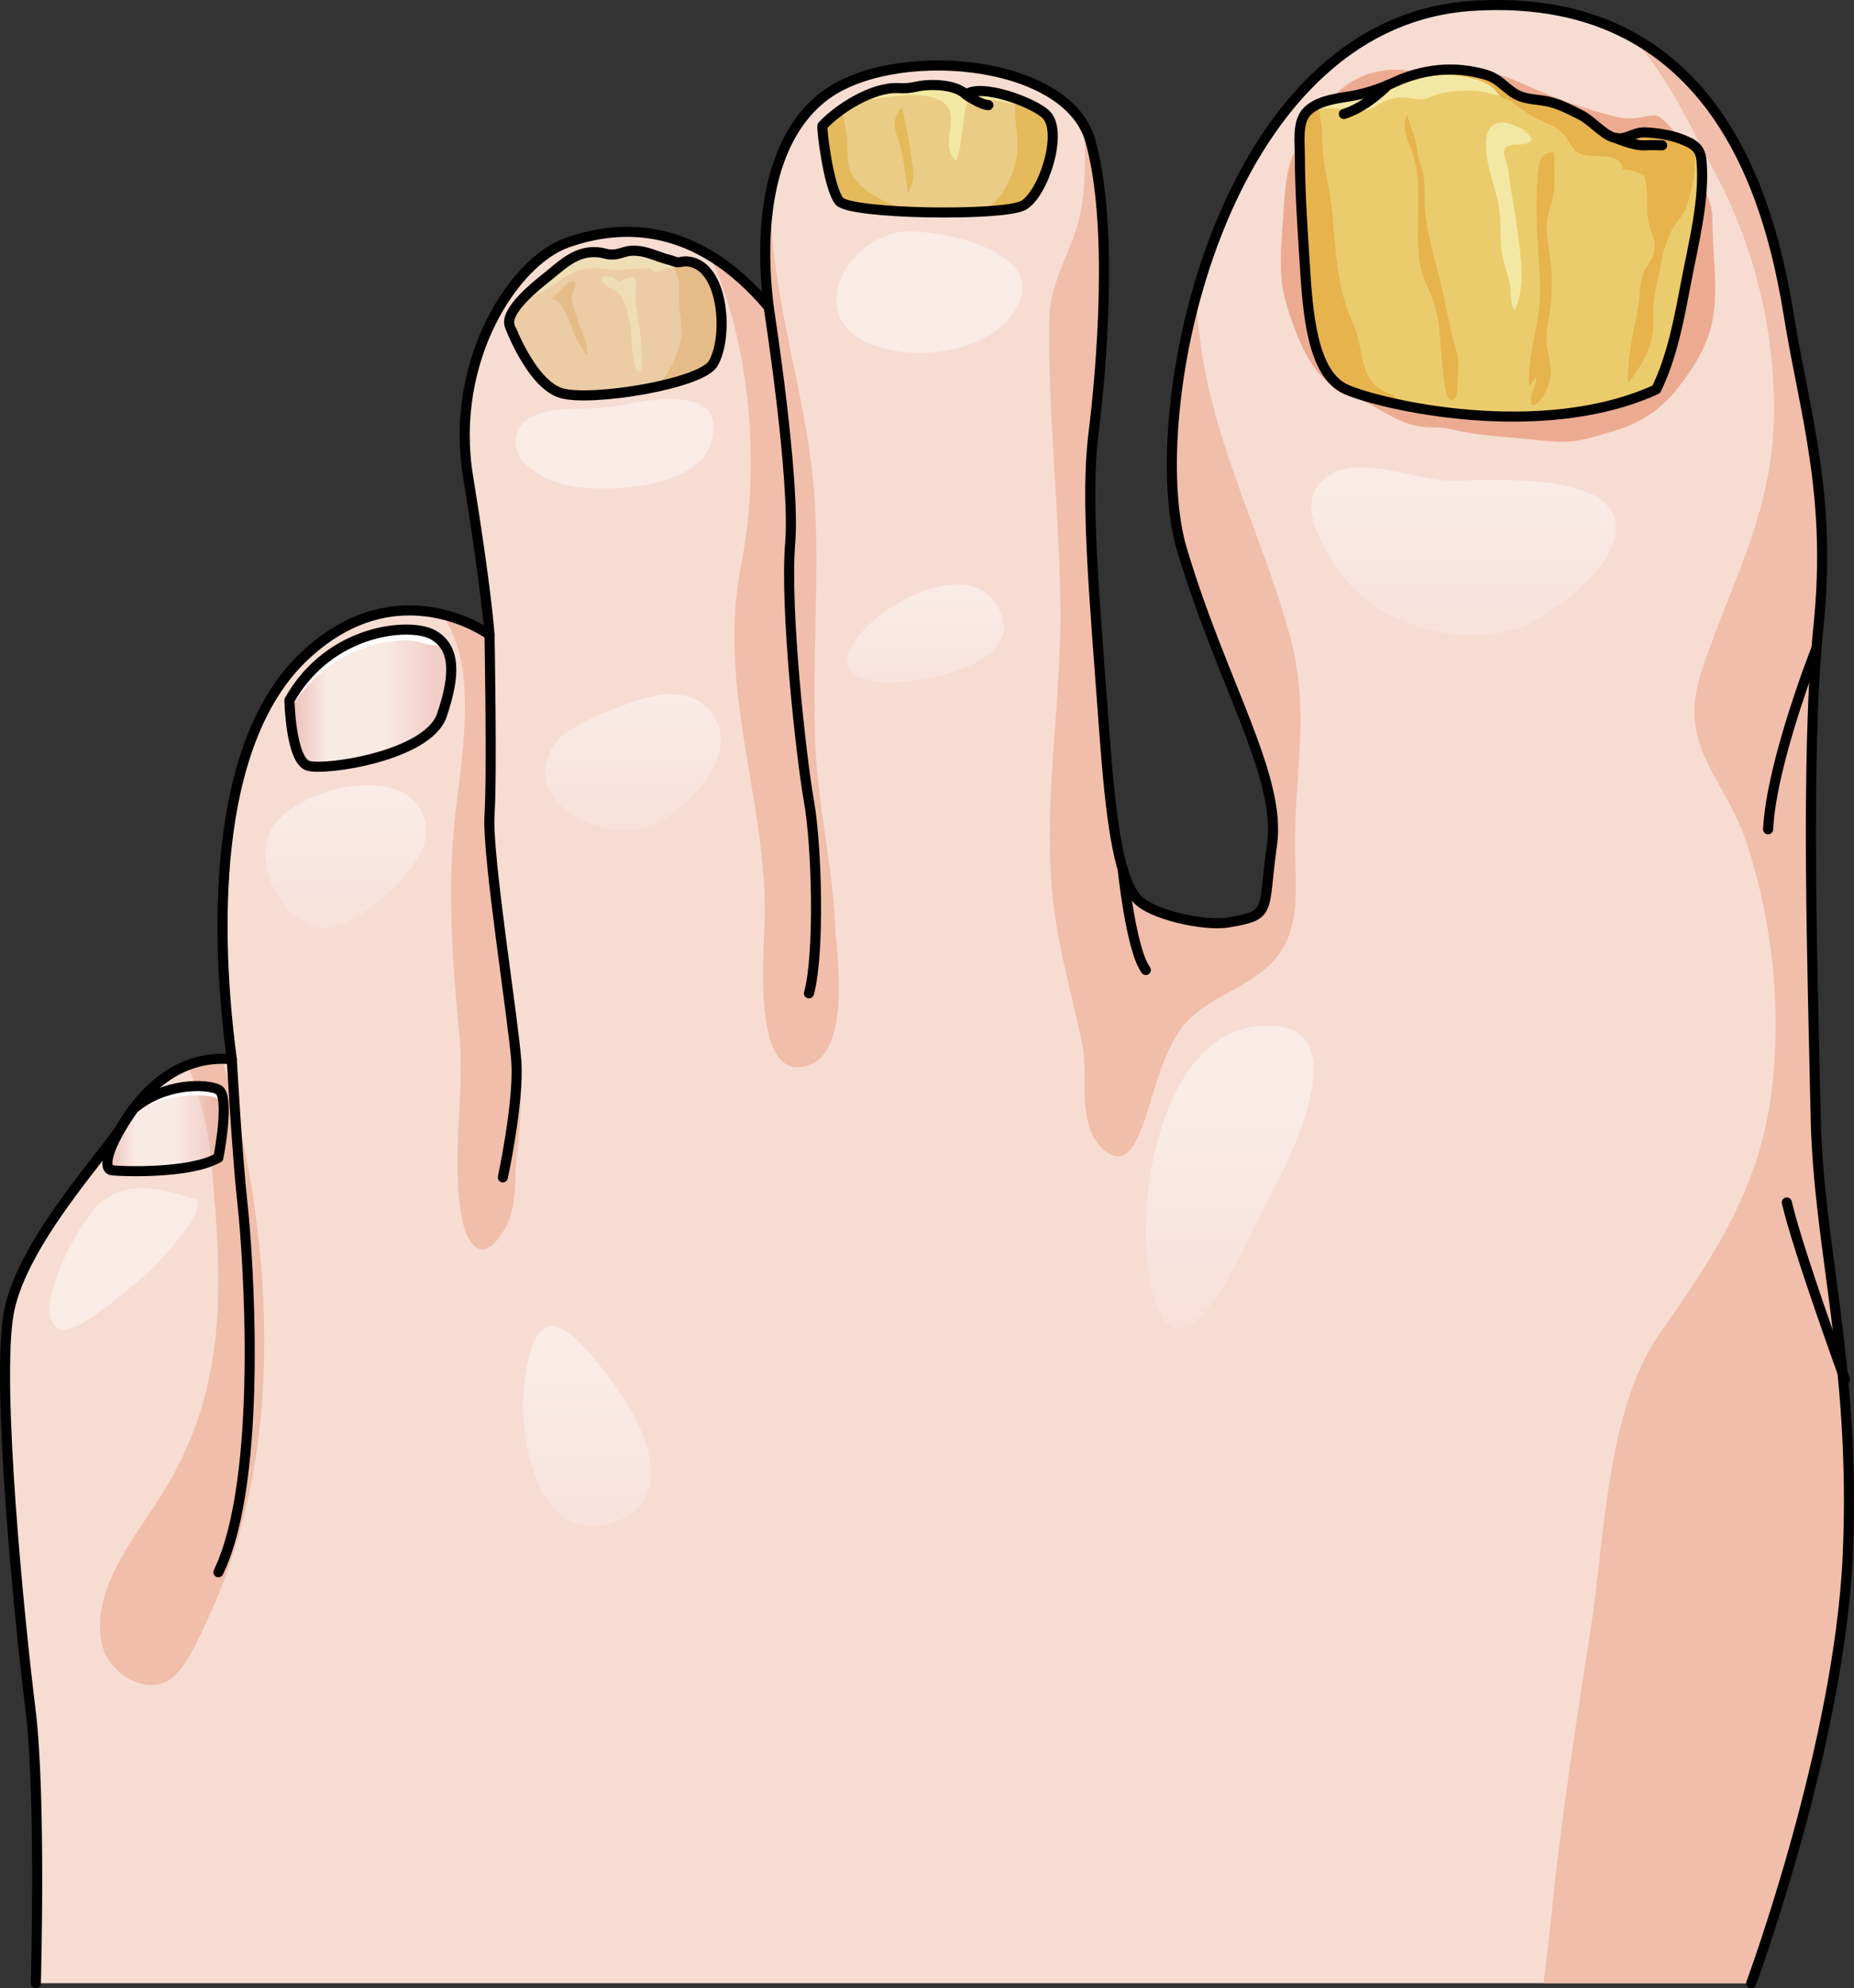 <?xml version="1.0" encoding="utf-8"?>
<!-- Generator: Adobe Illustrator 16.0.0, SVG Export Plug-In . SVG Version: 6.00 Build 0)  -->
<!DOCTYPE svg PUBLIC "-//W3C//DTD SVG 1.1//EN" "http://www.w3.org/Graphics/SVG/1.1/DTD/svg11.dtd">
<svg version="1.1" id="Layer_1" xmlns="http://www.w3.org/2000/svg" xmlns:xlink="http://www.w3.org/1999/xlink" x="0px" y="0px"
	 width="184.04px" height="197.241px" viewBox="0 0 184.04 197.241" enable-background="new 0 0 184.04 197.241"
	 xml:space="preserve">
<rect x="0" y="0" width="184.04" height="197.241" fill="#333333" stroke="none"/>
<g>
	<path fill="#F7DCD2" d="M173.835,196.741c0,0,8.793-23.716,9.593-42.636s-2.931-30.112-3.197-43.436s-1.045-35.604,0.286-48.578
		c1.331-12.974-1.35-21.018-2.899-30.507c-1.55-9.488-6.155-32.604-31.433-31.006c-25.278,1.599-32.813,40.594-28.875,53.871
		c3.938,13.275,9.921,22.559,8.959,29.343c-0.961,6.783,0.059,6.964-4.343,7.717c-2.402,0.411-7.826-0.806-9.125-2.406
		c-1.845-2.273-2.561-8.095-3.186-16.538c-1.066-14.39-1.865-23.184-1.066-29.579s2.016-20.785-0.324-29.046
		s-19.928-9.594-26.59-4.264s-5.863,16.521-5.33,20.785c-7.195-8.527-14.656-8.261-19.985-6.396S44.595,35.792,46.46,47.25
		s2.131,15.722,2.131,15.722s-9.06-6.662-18.387,2.132s-8.794,27.98-7.195,39.972c-5.862-0.533-9.327,3.996-10.925,6.661
		s-9.859,11.458-11.192,18.387s1.066,30.911,2.132,39.438s0.533,27.18,0.533,27.18"/>
	<path fill="#ECAB91" d="M127.384,21.366c-0.175,2.594-0.516,5.706,0.163,8.257c0.67,2.524,2.109,6.541,4.184,8.229
		c1.262,1.026,2.688,1.415,4.063,2.151c1.562,0.836,2.99,1.838,4.756,2.231c1.141,0.254,2.327,0.055,3.455,0.338
		c2.105,0.528,4.193,0.674,6.351,0.865c1.441,0.127,2.888,0.314,4.333,0.39c1.977,0.101,3.896-0.598,5.766-1.152
		c2.414-0.715,4.521-2.132,6.086-4.159c1.922-2.49,3.352-4.799,3.632-8.012c0.259-2.973-0.187-5.861-0.187-8.847
		c0-1.663-0.99-3.205-1.643-4.722c-0.73-1.697-1.552-3.366-2.856-4.683c-0.832-0.841-1.021-0.916-2.19-0.687
		c-1.051,0.208-1.889,0.26-2.953,0c-2.988-0.726-5.783-1.771-8.601-2.998c-1.062-0.464-2.128-0.975-3.261-1.215
		c-1.889-0.4-3.808-0.065-5.711,0.098c-1.167,0.101-2.156-0.331-3.293-0.47c-1.207-0.148-2.271-0.037-3.443,0.296
		c-1.437,0.408-2.912,1.387-3.881,2.551c-1.418,1.703-2.943,3.45-3.796,5.553C127.604,17.241,127.518,19.382,127.384,21.366z"/>
	<g>
		<path fill="#F0BEAA" d="M180.517,62.092c1.331-12.974-1.35-21.018-2.899-30.507c-1.146-7.021-3.977-21.491-15.604-27.902
			c3.554,3.948,5.45,8.218,8.247,13.479c3.976,7.478,6.016,15.969,5.821,24.438c-0.219,9.469-4.276,16.287-7.154,24.912
			c-2.545,7.632,2.258,10.49,4.416,17.002c2.69,8.117,3.586,17.154,2.395,25.625c-1.244,8.843-5.757,15.774-10.845,22.93
			c-5.445,7.657-5.566,20.405-6.976,29.437c-1.506,9.653-3.023,19.375-3.98,29.098c-0.197,2.003-0.471,4.063-0.717,6.14h20.614
			c0,0,8.793-23.716,9.593-42.636s-2.931-30.112-3.197-43.436S179.186,75.066,180.517,62.092z"/>
		<path fill="#F0BEAA" d="M117.31,54.45c3.938,13.275,9.921,22.559,8.959,29.343c-0.961,6.783,0.059,6.964-4.343,7.717
			c-2.402,0.411-7.826-0.806-9.125-2.406c-1.845-2.273-2.561-8.095-3.186-16.538c-1.066-14.39-1.865-23.184-1.066-29.579
			s2.016-20.785-0.324-29.046c-0.156-0.549-0.383-1.065-0.666-1.554c0.27,2.996,0.138,5.926-0.178,8.044
			c-0.595,3.985-3.154,7.167-3.219,11.208c-0.157,9.757,1.099,19.699,1.099,29.507c0,10.354-2.1,20.621-0.36,30.843
			c0.676,3.975,1.76,7.837,2.543,11.701c0.615,3.039-0.564,7.582,1.826,10.081c2.695,2.816,3.896-1.283,4.648-3.592
			c0.883-2.708,1.662-5.944,3.427-8.26c2.44-3.2,7.164-3.907,9.585-7.229c2.186-2.998,1.67-6.808,1.625-10.377
			c-0.094-7.42,1.521-13.578-0.459-21.01c-2.569-9.642-7.372-18.644-8.834-28.586c-0.263-1.792-0.438-3.602-0.517-5.414
			C116.02,39.107,115.684,48.97,117.31,54.45z"/>
		<path fill="#F0BEAA" d="M10.243,163.529c0.651,2.22,3.711,4.564,6.357,3.249c1.668-0.83,3.287-4.57,4.076-6.274
			c6.129-13.226,6.538-28.327,4.33-42.521c-0.689-4.428-1.793-8.688-2.959-12.945c-1.253,0.003-2.383,0.245-3.404,0.639
			c1.253,2.988,2.047,6.354,2.359,9.853c1.11,12.461,1.683,22.492-5.323,33.334C13.094,152.862,8.702,158.278,10.243,163.529z"/>
		<path fill="#F0BEAA" d="M79.259,105.861c5.501-0.256,3.792-11.022,3.651-14.016c-0.288-6.115-1.723-11.871-1.982-18.065
			c-0.323-7.741,0.359-15.528-0.001-23.269c-0.493-10.604-4.471-20.575-4.468-31.137c-0.806,4.373-0.445,8.761-0.154,11.087
			c-1.948-2.309-3.914-3.955-5.853-5.117c4.291,9.224,4.923,21.746,3.149,30.501c-2.453,12.104,2.326,22.99,2.326,34.666
			C75.927,93.61,74.58,106.08,79.259,105.861z"/>
		<path fill="#F0BEAA" d="M45.854,120.846c0.608,3.146,2.31,4.577,4.331,0.917c1.255-2.272,0.806-5.02,1.149-7.51
			c0.735-5.329,0.362-10.913-0.481-16.407c-0.869-5.66-2.608-11.152-2.593-17c0.015-5.752,0.292-11.591,0-17.334
			c-0.014-0.274-0.054-0.539-0.077-0.81c-0.683-0.424-2.188-1.247-4.22-1.741c1.016,1.698,1.715,3.578,1.972,5.551
			c0.76,5.832-0.652,11.724-1.007,17.334c-0.394,6.23,0.065,12.607,0.658,18.666C46.17,108.48,44.729,115.02,45.854,120.846z"/>
	</g>
	<path fill="none" stroke="#000000" stroke-linecap="round" stroke-linejoin="round" stroke-miterlimit="10" d="M173.835,196.741
		c0,0,8.793-23.716,9.593-42.636s-2.931-30.112-3.197-43.436s-1.045-35.604,0.286-48.578c1.331-12.974-1.35-21.018-2.899-30.507
		c-1.55-9.488-6.155-32.604-31.433-31.006c-25.278,1.599-32.813,40.594-28.875,53.871c3.938,13.275,9.921,22.559,8.959,29.343
		c-0.961,6.783,0.059,6.964-4.343,7.717c-2.402,0.411-7.826-0.806-9.125-2.406c-1.845-2.273-2.561-8.095-3.186-16.538
		c-1.066-14.39-1.865-23.184-1.066-29.579s2.016-20.785-0.324-29.046s-19.928-9.594-26.59-4.264s-5.863,16.521-5.33,20.785
		c-7.195-8.527-14.656-8.261-19.985-6.396S44.595,35.792,46.46,47.25s2.131,15.722,2.131,15.722s-9.06-6.662-18.387,2.132
		s-8.794,27.98-7.195,39.972c-5.862-0.533-9.327,3.996-10.925,6.661s-9.859,11.458-11.192,18.387s1.066,30.911,2.132,39.438
		s0.533,27.18,0.533,27.18"/>
	<path fill="none" stroke="#000000" stroke-linecap="round" stroke-linejoin="round" stroke-miterlimit="10" d="M76.305,30.462
		c0,0,2.666,17.054,2.132,23.449s1.066,21.053,1.865,25.582s1.066,15.178,0,19.047"/>
	<path fill="none" stroke="#000000" stroke-linecap="round" stroke-linejoin="round" stroke-miterlimit="10" d="M48.592,62.972
		c0,0,0.266,13.856,0,17.854s2.398,20.519,2.665,24.516s-1.342,11.458-1.342,11.458"/>
	<path fill="none" stroke="#000000" stroke-linecap="round" stroke-linejoin="round" stroke-miterlimit="10" d="M23.01,105.075
		c0,0,0.533,9.592,1.066,14.389s2.132,27.18-2.398,36.507"/>
	<linearGradient id="SVGID_1_" gradientUnits="userSpaceOnUse" x1="28.729" y1="69.261" x2="44.796" y2="69.261">
		<stop  offset="0" style="stop-color:#D98C84"/>
		<stop  offset="0.233" style="stop-color:#FFFFFF"/>
		<stop  offset="0.583" style="stop-color:#FFFFFF"/>
		<stop  offset="0.908" style="stop-color:#E6B6B3"/>
	</linearGradient>
	<path opacity="0.4" fill="url(#SVGID_1_)" d="M28.729,69.471c0,0,0.125,6,1.875,6.5s11.875-1,13.25-5s1.375-6.748-0.875-7.999
		S32.729,62.346,28.729,69.471z"/>
	<path fill="#FFFFFF" d="M42.982,64.01c0.125,0.018,0.25,0.029,0.375,0.033c0.132,0.006,0.258,0.003,0.385-0.028
		c-0.431-0.519-0.557-0.991-1.225-1.245c-0.402-0.154-0.847-0.22-1.272-0.266c-1.165-0.126-2.361-0.006-3.502,0.244
		c-3.114,0.683-5.932,2.467-7.875,4.995c-0.269,0.35-1.148,1.28-1.138,1.728c0,0,0.009,0.394,0.05,0.983
		c1.695-2.976,4.437-5.243,7.699-6.298c1.229-0.398,2.526-0.635,3.821-0.636C41.242,63.521,42.1,63.893,42.982,64.01z"/>
	<path fill="none" stroke="#000000" stroke-linecap="round" stroke-linejoin="round" stroke-miterlimit="10" d="M28.729,69.471
		c0,0,0.125,6,1.875,6.5s11.875-1,13.25-5s1.375-6.748-0.875-7.999S32.729,62.346,28.729,69.471z"/>
	<linearGradient id="SVGID_2_" gradientUnits="userSpaceOnUse" x1="10.656" y1="111.964" x2="22.211" y2="111.964">
		<stop  offset="0" style="stop-color:#D98C84"/>
		<stop  offset="0.233" style="stop-color:#FFFFFF"/>
		<stop  offset="0.583" style="stop-color:#FFFFFF"/>
		<stop  offset="0.908" style="stop-color:#E6B6B3"/>
	</linearGradient>
	<path opacity="0.4" fill="url(#SVGID_2_)" d="M21.678,114.846c0,0,1.199-6.125,0-6.75s-5.421-0.672-8.435,1.914
		c-2.761,3.936-3.014,5.961-2.139,6.086S18.877,116.471,21.678,114.846z"/>
	<path fill="#FFFFFF" d="M21.705,109.013c0.266,0.126,0.42,0.481,0.504,0.958c-0.014-0.93-0.152-1.678-0.531-1.875
		c-1.199-0.625-5.421-0.672-8.435,1.914c-0.16,0.228-0.309,0.447-0.453,0.662C16.071,108.353,20.433,108.409,21.705,109.013z"/>
	<path fill="none" stroke="#000000" stroke-linecap="round" stroke-linejoin="round" stroke-miterlimit="10" d="M21.678,114.846
		c0,0,1.199-6.125,0-6.75s-5.421-0.672-8.435,1.914c-2.761,3.936-3.014,5.961-2.139,6.086S18.877,116.471,21.678,114.846z"/>
	<path fill="none" stroke="#000000" stroke-linecap="round" stroke-linejoin="round" stroke-miterlimit="10" d="M111.444,86.201
		c0,0,0.817,8.013,2.297,10.029"/>
	<path fill="none" stroke="#000000" stroke-linecap="round" stroke-linejoin="round" stroke-miterlimit="10" d="M180.315,64.308
		c0,0-4.47,11.29-4.801,17.959"/>
	<path fill="none" stroke="#000000" stroke-linecap="round" stroke-linejoin="round" stroke-miterlimit="10" d="M183.131,136.832
		c0,0-4.676-12.856-5.758-17.542"/>
	<linearGradient id="SVGID_3_" gradientUnits="userSpaceOnUse" x1="145.291" y1="71.03" x2="145.291" y2="45.973">
		<stop  offset="0" style="stop-color:#FAEBE6;stop-opacity:0"/>
		<stop  offset="0.883" style="stop-color:#FAEBE6"/>
	</linearGradient>
	<path fill="url(#SVGID_3_)" d="M141.403,62.377c2.725,0.764,5.634,0.872,8.302,0.242c3.567-0.844,9.803-5.556,10.596-9.319
		c1.43-6.781-12.369-5.59-16.373-5.62c-3.432-0.025-8.986-2.61-12.13-0.455c-3.336,2.287-0.776,6.676,1.05,9.315
		C134.834,59.413,137.972,61.415,141.403,62.377z"/>
	<linearGradient id="SVGID_4_" gradientUnits="userSpaceOnUse" x1="122.064" y1="140.176" x2="122.064" y2="106.664">
		<stop  offset="0" style="stop-color:#FAEBE6;stop-opacity:0"/>
		<stop  offset="0.883" style="stop-color:#FAEBE6"/>
	</linearGradient>
	<path fill="url(#SVGID_4_)" d="M114.547,128.737c2.879,9.415,8.984-5.269,10.449-8.016c2.171-4.072,10.915-19.771,0.088-18.943
		C114.66,102.574,112.23,121.156,114.547,128.737z"/>
	<linearGradient id="SVGID_5_" gradientUnits="userSpaceOnUse" x1="91.884" y1="77.721" x2="91.884" y2="55.588">
		<stop  offset="0" style="stop-color:#FAEBE6;stop-opacity:0"/>
		<stop  offset="0.883" style="stop-color:#FAEBE6"/>
	</linearGradient>
	<path fill="url(#SVGID_5_)" d="M90.588,67.544c2.566-0.27,10.104-2.004,8.961-6.116C96.492,50.457,72.968,69.396,90.588,67.544z"/>
	<path fill="#FAEBE6" d="M86.57,34.195c4.207,1.634,11.184,0.909,13.972-3.107c4.087-5.887-6.228-8.087-10.194-8.133
		C84.417,22.888,79.348,31.39,86.57,34.195z"/>
	<linearGradient id="SVGID_6_" gradientUnits="userSpaceOnUse" x1="62.831" y1="89.513" x2="62.831" y2="65.794">
		<stop  offset="0" style="stop-color:#FAEBE6;stop-opacity:0"/>
		<stop  offset="0.883" style="stop-color:#FAEBE6"/>
	</linearGradient>
	<path fill="url(#SVGID_6_)" d="M64.635,81.898c3.116-1.325,8.136-6.144,6.656-9.96c-1.47-3.792-5.544-3.434-8.71-2.223
		c-2.087,0.799-6.396,2.325-7.586,4.185C51.261,79.727,60.193,83.787,64.635,81.898z"/>
	<path fill="#FAEBE6" d="M56.177,48.121c3.746,0.85,13.131,0.43,14.423-4.267c1.747-6.351-7.385-3.843-10.485-3.436
		c-2.292,0.301-7.361-0.401-8.645,2.199C50.045,45.504,53.794,47.58,56.177,48.121z"/>
	<linearGradient id="SVGID_7_" gradientUnits="userSpaceOnUse" x1="34.333" y1="98.752" x2="34.333" y2="76.708">
		<stop  offset="0" style="stop-color:#FAEBE6;stop-opacity:0"/>
		<stop  offset="0.883" style="stop-color:#FAEBE6"/>
	</linearGradient>
	<path fill="url(#SVGID_7_)" d="M42.148,83.598c0.168-0.573,0.224-1.136,0.138-1.67C41.199,75.182,29.577,78,27.022,82.14
		c-2.486,4.029,2.285,11.548,6.75,9.688C36.23,90.805,41.153,86.998,42.148,83.598z"/>
	<path fill="#FAEBE6" d="M19.209,118.903c-3.384-0.976-6.375-1.952-9.367,0.528c-1.83,1.52-7.25,11.247-3.792,12.46
		c1.607,0.563,7.03-4.319,8.31-5.323C14.838,126.195,21.363,119.523,19.209,118.903z"/>
	<linearGradient id="SVGID_8_" gradientUnits="userSpaceOnUse" x1="58.269" y1="166.305" x2="58.269" y2="130.884">
		<stop  offset="0" style="stop-color:#FAEBE6;stop-opacity:0"/>
		<stop  offset="0.883" style="stop-color:#FAEBE6"/>
	</linearGradient>
	<path fill="url(#SVGID_8_)" d="M60.527,151.129c6.923-1.97,3.548-9.423,0.848-13.194c-4.355-6.084-8.292-10.477-9.377-0.254
		C51.5,142.367,53.24,153.201,60.527,151.129z"/>
	<path fill="#EBCC6C" d="M129.551,11.309c-0.76,1.049-0.521,2.924-0.52,4.142c0.01,3.54,0.258,7.081,0.479,10.612
		c0.301,4.827,0.703,11.062,4.123,12.57s19.309,5.229,30.773,0c1.625-3.309,2.303-7.177,2.991-10.766
		c0.714-3.729,1.83-8.044,1.511-11.858c-0.117-1.393-0.814-1.747-2.105-2.244c-1.004-0.387-2.568-0.611-3.576-0.632
		c-1.151-0.023-1.974,0.933-3.176,0.47c-1.067-0.412-2.082-1.676-3.18-2.221c-1.066-0.528-2.119-1.092-3.299-1.329
		c-1.23-0.248-2.344-0.142-3.446-0.919c-0.931-0.655-1.437-1.364-2.635-1.719c-3.103-0.915-6.21-0.586-9.125,0.761
		c-1.339,0.619-2.798,1.116-4.257,1.358c-1.416,0.234-3.555,0.472-4.523,1.728C129.574,11.276,129.563,11.292,129.551,11.309z"/>
	<path fill="#F3E8A3" d="M136.467,10.619c1.11-0.798,2.178-1.111,3.559-0.872c0.68,0.118,1.334,0.186,1.969-0.122
		c1.104-0.533,2.144-0.555,3.367-0.611c0.768-0.035,1.494,0,2.218,0.167c0.546,0.127,1.13,0.341,1.702,0.336
		c0.561-0.005,0.662-0.084,0.276-0.54c-0.22-0.26-0.552-0.418-0.776-0.69c-0.107-0.132-0.199-0.273-0.291-0.415
		c-0.285-0.181-0.603-0.339-0.999-0.456c-3.103-0.915-6.21-0.586-9.125,0.761c-1.339,0.619-2.798,1.116-4.257,1.358
		c-1.416,0.234-3.555,0.472-4.523,1.728c-0.012,0.015-0.023,0.03-0.035,0.047v0.001l0.86-0.252c1.021-0.584,2.357-0.23,3.477-0.221
		C134.784,10.845,135.693,11.176,136.467,10.619z"/>
	<path fill="#E7B34C" d="M166.82,13.725c-1.09-0.501-2.594-0.571-3.594-0.592c-1.151-0.023-1.974,0.933-3.176,0.47
		c-1.067-0.412-2.082-1.676-3.18-2.221c-1.066-0.528-2.119-1.092-3.299-1.329c-1.23-0.248-2.344-0.142-3.446-0.919
		c-0.931-0.655-1.437-1.364-2.635-1.719c-2.847-0.84-5.696-0.621-8.399,0.46l0.339,0.315c0.571-1.18,4.644-0.843,5.91-0.599
		c0.956,0.184,2.137,0.478,2.88,1.146c0.342,0.308,0.48,0.662,0.854,0.905c0.467,0.304,0.755,0.275,1.246,0.65
		c0.709,0.54,1.371,1.043,2.175,1.447c0.966,0.485,1.813,0.68,2.591,1.465c0.623,0.629,0.85,1.561,1.693,2.011
		c1.314,0.7,3.988-0.448,4.314,1.605c0.768-0.038,1.475,0.282,2.109,0.554c0.424,1.356,0.223,2.693,0.361,4.139
		c0.152,1.579,1.156,3.045,1.034,4.619c0.626-1.029,0.789-2.249,1.341-3.286c0.439-0.825,1.172-1.461,1.463-2.335
		c0.449-1.354,1.265-4.389,0.588-5.751C167.757,14.293,167.335,13.961,166.82,13.725z"/>
	<path fill="#E7B34C" d="M139.431,40.231l-1.141-1.037c-3.735-1.182-2.668-4.362-4.019-7.238c-1.508-3.211-1.683-6.878-1.973-10.392
		c-0.223-2.697-1.061-5.287-1.061-7.982c0-0.746-0.141-2.516-0.598-3.153c-0.414,0.215-0.783,0.48-1.055,0.833
		c-0.012,0.015-0.023,0.03-0.035,0.047c-0.76,1.049-0.521,2.924-0.52,4.142c0.01,3.54,0.258,7.081,0.479,10.612
		c0.301,4.827,0.703,11.062,4.123,12.57c0.998,0.44,3.065,1.069,5.771,1.609C139.412,40.237,139.422,40.235,139.431,40.231z"/>
	<path fill="none" stroke="#000000" stroke-linecap="round" stroke-linejoin="round" stroke-miterlimit="10" d="M129.551,11.309
		c-0.76,1.049-0.521,2.924-0.52,4.142c0.01,3.54,0.258,7.081,0.479,10.612c0.301,4.827,0.703,11.062,4.123,12.57
		s19.309,5.229,30.773,0c1.625-3.309,2.303-7.177,2.991-10.766c0.714-3.729,1.83-8.044,1.511-11.858
		c-0.117-1.393-0.814-1.747-2.105-2.244c-1.004-0.387-2.568-0.611-3.576-0.632c-1.151-0.023-1.974,0.933-3.176,0.47
		c-1.067-0.412-2.082-1.676-3.18-2.221c-1.066-0.528-2.119-1.092-3.299-1.329c-1.23-0.248-2.344-0.142-3.446-0.919
		c-0.931-0.655-1.437-1.364-2.635-1.719c-3.103-0.915-6.21-0.586-9.125,0.761c-1.339,0.619-2.798,1.116-4.257,1.358
		c-1.416,0.234-3.555,0.472-4.523,1.728C129.574,11.276,129.563,11.292,129.551,11.309z"/>
	<path fill="#EBCC86" d="M81.644,12.472c-0.113,0.12,0.585,6.188,1.677,7.489s16.279,1.508,18.256,0.416
		c2.006-1.108,3.994-7.291,2.268-9.006c-1.21-1.201-6.433-3.14-7.957-1.989c-1.055-1.046-3.55-1.072-4.795-0.81
		c-0.875,0.185-1.072,0.198-1.977,0.166C86.61,8.647,83.289,10.725,81.644,12.472z"/>
	<path fill="#E4BA5B" d="M90.204,21.008l0.887-0.222c-1.903,0.215-6.044-1.876-6.702-3.828c-0.401-1.188-0.157-2.59-0.384-3.828
		c-0.052-0.286-0.23-1.383-0.457-2.267c-0.739,0.521-1.404,1.078-1.904,1.608c-0.113,0.12,0.585,6.188,1.677,7.489
		C83.782,20.511,86.766,20.864,90.204,21.008z"/>
	<path fill="#F3E8A3" d="M95.887,9.382c-1.055-1.046-3.55-1.072-4.795-0.81c-0.875,0.185-1.072,0.198-1.977,0.166
		c-1.288-0.047-2.788,0.483-4.169,1.243c2.589-0.141,5.518-0.982,7.846-0.246c3.296,1.043,0.128,4.433,2.1,6.216
		c0.645-1.03,0.718-5.685,1.161-5.657l-0.283-0.283c1.477-0.845,4.27,0.624,6.082,0.173C99.807,9.279,96.949,8.58,95.887,9.382z"/>
	<g>
		<path fill="#E4BA5B" d="M97.506,20.987c0.026-0.002,0.052-0.003,0.078-0.005c0.074-0.043,0.143-0.097,0.215-0.145l-0.044-0.052
			C97.619,20.813,97.545,20.887,97.506,20.987z"/>
		<path fill="#E4BA5B" d="M103.844,11.371c-0.49-0.486-1.643-1.093-2.938-1.566c-0.369,1.188,0.121,3.546,0.109,4.602
			c-0.023,2.281-1.234,5.14-3.217,6.432l0.104,0.126c1.786-0.112,3.166-0.307,3.674-0.587
			C103.582,19.269,105.57,13.086,103.844,11.371z"/>
	</g>
	<path fill="none" stroke="#000000" stroke-linecap="round" stroke-linejoin="round" stroke-miterlimit="10" d="M81.644,12.472
		c-0.113,0.12,0.585,6.188,1.677,7.489s16.279,1.508,18.256,0.416c2.006-1.108,3.994-7.291,2.268-9.006
		c-1.21-1.201-6.433-3.14-7.957-1.989c-1.055-1.046-3.55-1.072-4.795-0.81c-0.875,0.185-1.072,0.198-1.977,0.166
		C86.61,8.647,83.289,10.725,81.644,12.472z"/>
	<path fill="#EBCCA4" d="M50.6,32.319c0,0.001,2.167,5.859,5.167,6.693s13.75-0.916,15-2.916c1.579-2.526,1.161-9.989-2.643-10.168
		c-0.218-0.011-0.838,0.103-0.859,0.1c-0.212-0.034-0.586-0.192-0.787-0.239c-1.276-0.299-2.24-0.938-3.673-0.922
		c-0.666,0.008-1.181,0.305-1.747,0.367c-0.749,0.084-0.963-0.134-1.69-0.205c-2.205-0.215-3.643,1.329-5.191,2.555
		C53.278,28.297,50.057,30.852,50.6,32.319z"/>
	<path fill="#EFDEB5" d="M51.648,29.893c1.31-0.478,2.7-1.195,3.811-1.974c1.265-0.886,2.479-1.524,4.116-1.289
		c0.952,0.138,1.616,0.171,2.623,0.082c0.639-0.057,1.6-0.163,2.221-0.063c0.309,0.05,0.458,0.331,0.775,0.328
		c0.265-0.003,0.657-0.305,0.943-0.369c0.833-0.188,1.699,0.02,2.502-0.237l0.105-0.336c-0.196-0.056-0.401-0.096-0.62-0.106
		c-0.218-0.011-0.838,0.103-0.859,0.1c-0.212-0.034-0.586-0.192-0.787-0.239c-1.276-0.299-2.24-0.938-3.673-0.922
		c-0.666,0.008-1.181,0.305-1.747,0.367c-0.749,0.084-0.963-0.134-1.69-0.205c-2.205-0.215-3.643,1.329-5.191,2.555
		C53.691,27.969,52.529,28.894,51.648,29.893z"/>
	<path fill="#E5BB87" d="M70.741,27.858c-0.001-0.002-0.002-0.004-0.003-0.006c-0.073-0.141-0.158-0.265-0.239-0.394
		c-0.051-0.082-0.101-0.163-0.153-0.243c-0.548-0.751-1.28-1.243-2.221-1.287c-0.218-0.011-0.838,0.103-0.859,0.1
		c-0.094-0.015-0.22-0.056-0.349-0.099c-0.221,0.514,0.361,1.422,0.436,1.917c0.112,0.742,0.038,1.234,0.046,2
		c0.013,1.219,0.417,2.583,0.176,3.833c-0.283,1.464-1.152,3.506-2.482,4.708c2.749-0.585,5.127-1.413,5.675-2.291
		C71.852,34.36,71.994,30.291,70.741,27.858z"/>
	<path fill="none" stroke="#000000" stroke-linecap="round" stroke-linejoin="round" stroke-miterlimit="10" d="M50.6,32.319
		c0,0.001,2.167,5.859,5.167,6.693s13.75-0.916,15-2.916c1.579-2.526,1.161-9.989-2.643-10.168c-0.218-0.011-0.838,0.103-0.859,0.1
		c-0.212-0.034-0.586-0.192-0.787-0.239c-1.276-0.299-2.24-0.938-3.673-0.922c-0.666,0.008-1.181,0.305-1.747,0.367
		c-0.749,0.084-0.963-0.134-1.69-0.205c-2.205-0.215-3.643,1.329-5.191,2.555C53.278,28.297,50.057,30.852,50.6,32.319z"/>
	<path fill="#E7B34C" d="M142.875,32.666c-0.176-1.912-0.625-2.987-1.373-4.671c-0.988-2.228-0.723-4.886-0.723-7.261
		c0-2.114,0.072-3.857-0.653-5.812c-0.389-1.048-1.087-2.499-0.407-3.509c0.201,1.212,0.852,2.143,0.957,3.418
		c0.066,0.807,0.305,1.338,0.523,2.091c0.279,0.968,0.174,1.925,0.202,2.928c0.083,2.963,1.075,5.932,1.741,8.793
		c0.346,1.48,0.623,3.011,0.98,4.502c0.328,1.362,0.791,2.246,0.597,3.664c-0.06,0.428,0.024,2.292-0.202,2.596
		c-0.885,1.186-1.166-1.461-1.215-1.914C143.124,35.879,143.024,34.275,142.875,32.666z"/>
	<path fill="#E7B34C" d="M152.877,28.934c-0.006-3.61-0.588-7.06-0.274-10.7c0.101-1.159-0.052-3.332,1.641-3.08
		c0.056,1.079,0.076,2.234,0.056,3.316c-0.027,1.392-0.77,2.658-0.766,4.036c0.004,1.188,0.289,2.441,0.409,3.623
		c0.184,1.811,0.128,3.612-0.196,5.415c-0.179,0.989-0.303,1.679-0.211,2.699c0.08,0.887,0.496,2.003,0.415,2.878
		c-0.083,0.9-0.834,3.002-1.874,3.098c-0.43-0.925,0.529-1.918,0.399-2.883c-0.228,0.32-0.349,0.759-0.688,0.914
		C151.598,35.167,152.881,32.076,152.877,28.934z"/>
	<path fill="#E7B34C" d="M164.836,17.212c-0.756,1.354-0.611,2.647-0.706,4.139c-0.079,1.227,0.3,2.639,0.011,3.824
		c-0.179,0.73-0.739,1.256-1.021,1.94c-0.362,0.876-0.312,1.826-0.434,2.748c-0.334,2.531-1.281,5.645-1.049,8.164
		c1.564-2.194,2.64-3.802,2.496-6.604c-0.137-2.637,0.997-5.032,1.037-7.603c0.025-1.695-0.271-3.074,0.414-4.639
		c0.23-0.525,0.744-1.449,0.423-1.998c-0.506-0.866-0.947-0.217-1.067,0.442"/>
	<path fill="#F3E8A3" d="M151.873,13.18c-0.992-0.494-2.945-1.694-3.895-0.545c-1.328,1.606,0.476,5.866,0.796,7.695
		c0.32,1.827,0.004,3.814,0.474,5.592c0.248,0.941,0.616,1.82,0.703,2.805c0.064,0.736-0.016,1.456,0.405,2.074
		c1.153-2.364,0.565-5.625,0.251-8.115c-0.247-1.957-0.672-3.863-0.887-5.797c-0.131-1.164-1.105-2.283,0.43-2.529
		c0.434-0.07,1.674,0.077,1.82-0.456c0.155-0.562-0.74-0.813-1.004-0.996"/>
	<path fill="none" stroke="#000000" stroke-linecap="round" stroke-linejoin="round" stroke-miterlimit="10" d="M160.417,13.701
		c0,0,1.724,0.754,2.769,0.714s1.81,0.002,1.81,0.002"/>
	<path fill="none" stroke="#000000" stroke-linecap="round" stroke-linejoin="round" stroke-miterlimit="10" d="M137.771,8.433
		c0,0-2.091,2.18-4.372,2.877"/>
	<path fill="#E4BA5B" d="M90.119,19.208c-0.201-1.631-0.38-3.442-0.836-4.943c-0.521-1.715-0.857-2.262,0.28-3.668
		c-0.038,0.05,0.796,3.886,0.835,4.421c0.068,0.924,0.376,1.917,0.244,2.85C90.615,18.059,90.127,19.277,90.119,19.208z"/>
	<path fill="#EFDEB5" d="M62.527,32.168c0.213,0.979,0.102,2.021,0.321,3.011c0.07,0.315,0.144,2.11,0.734,1.641
		c0.341-0.271,0.066-2.086,0.06-2.514c-0.021-1.517-0.411-2.989-0.569-4.491c-0.046-0.436,0.181-1.746,0.002-2.064
		c-0.274-0.489-0.583-0.198-1.074-0.108c-0.229,0.042-0.258,0.264-0.579,0.263c-0.166,0-0.449-0.343-0.613-0.394
		c-0.723-0.222-1.497-0.053-0.872,0.604c0.636,0.67,1.39,0.58,1.87,1.51C62.216,30.419,62.339,31.305,62.527,32.168z"/>
	<path fill="#E5BB87" d="M57.187,33.594c0.288,0.592,0.786,1.13,1.029,1.663c0.336-0.866-0.727-2.848-0.967-3.809
		c-0.13-0.521-0.539-1.446-0.499-1.977c0.042-0.565,0.427-0.872,0.333-1.537c-0.822-0.179-1.696,1.374-2.392,1.692
		C55.995,29.589,56.734,32.666,57.187,33.594z"/>
	<path fill="none" stroke="#000000" stroke-linecap="round" stroke-linejoin="round" stroke-miterlimit="10" d="M95.887,9.382
		c0,0,1.486,1.042,2.226,1.047"/>
</g>
</svg>
